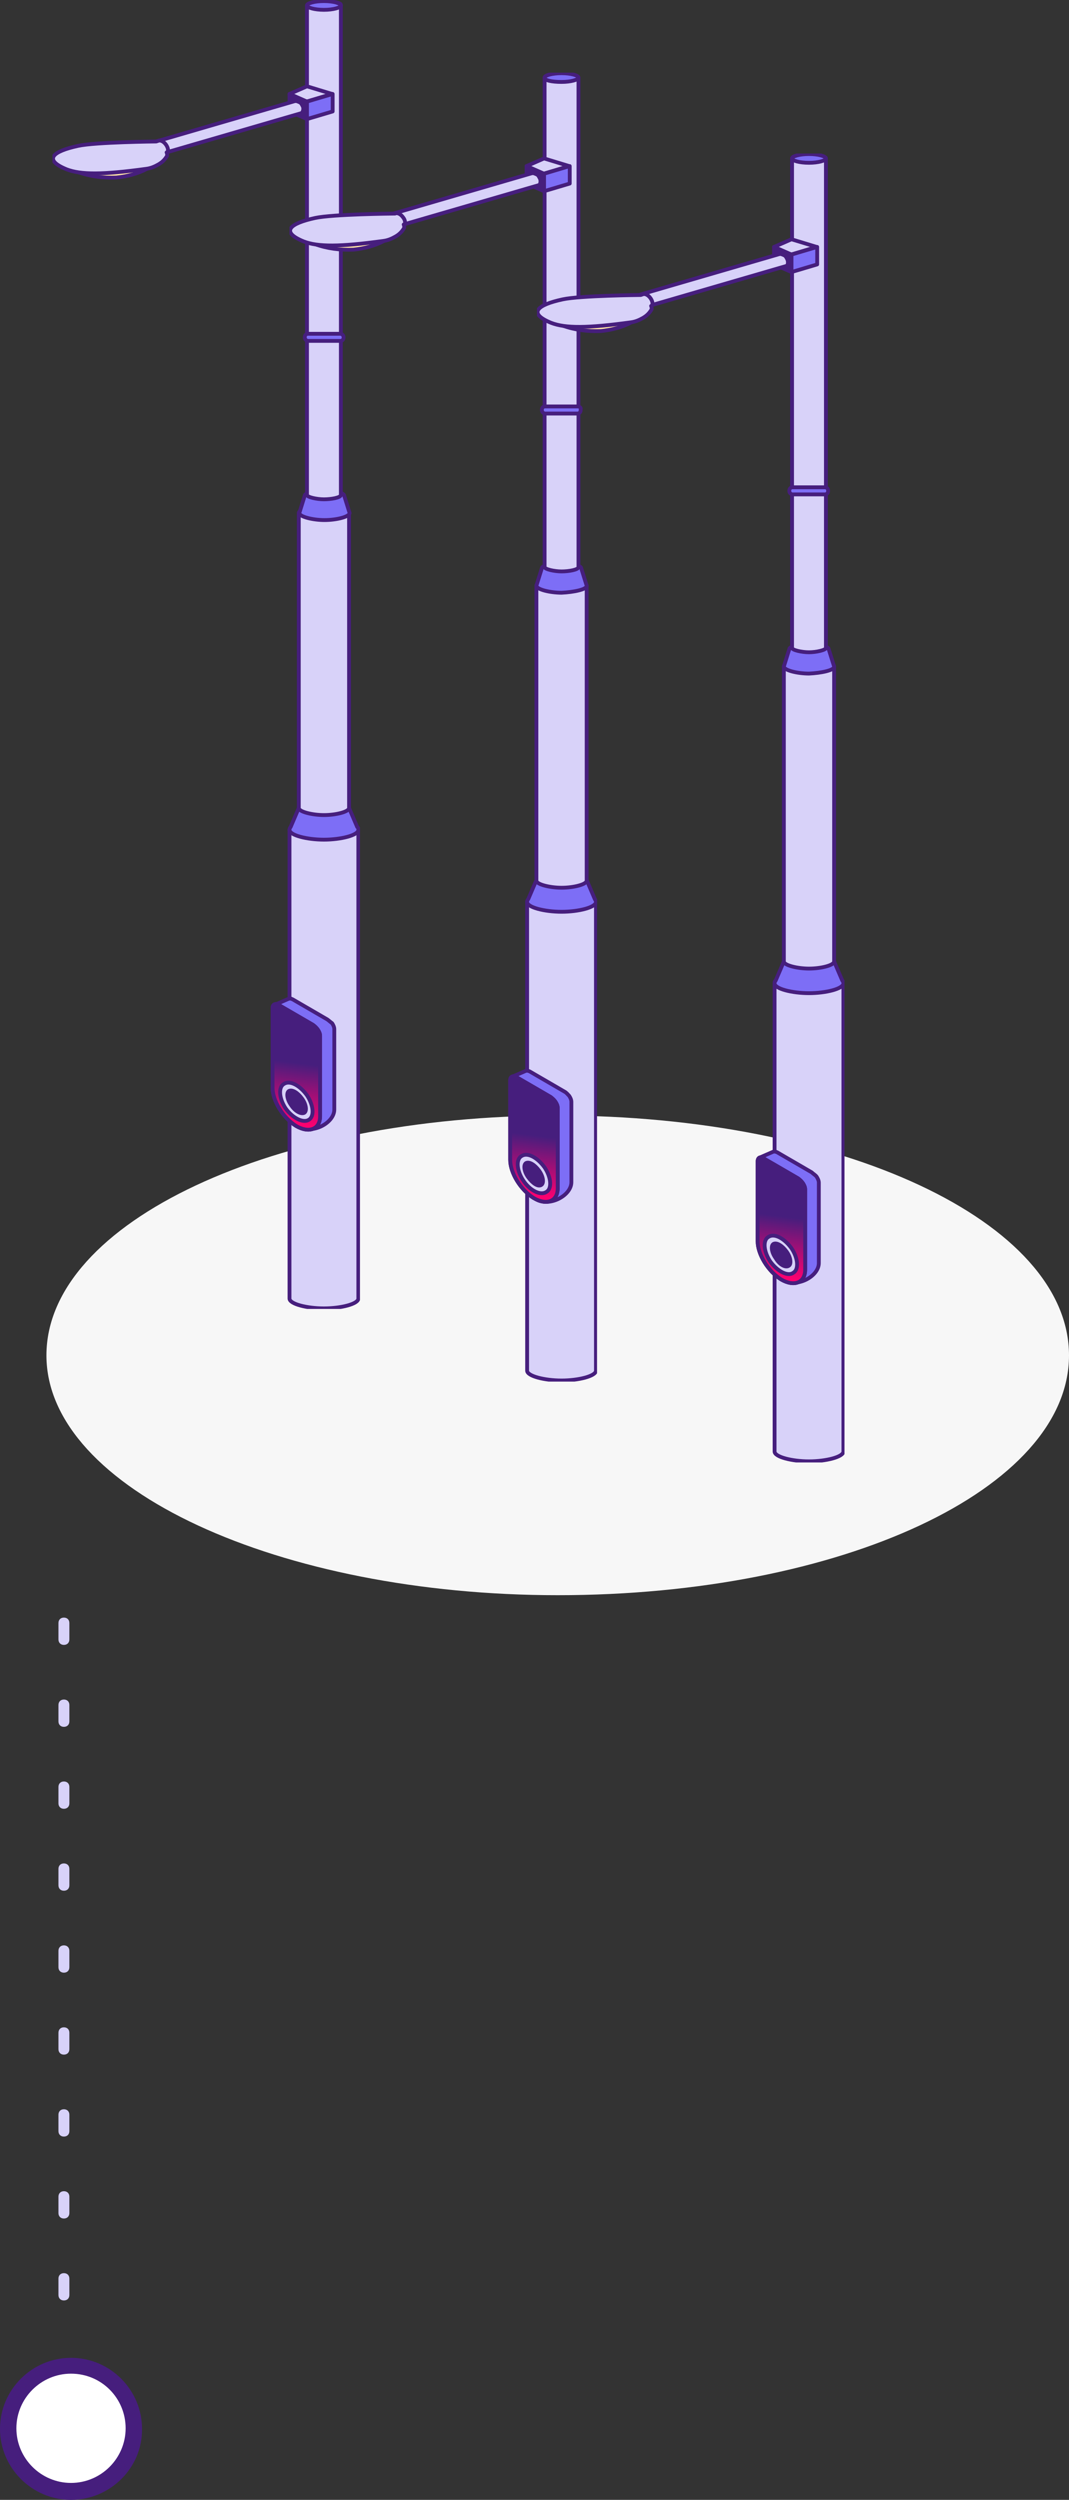 <?xml version="1.0" encoding="utf-8"?>
<!-- Generator: Adobe Illustrator 24.0.1, SVG Export Plug-In . SVG Version: 6.00 Build 0)  -->
<svg version="1.1" id="Livello_1" xmlns="http://www.w3.org/2000/svg" xmlns:xlink="http://www.w3.org/1999/xlink" x="0px" y="0px"
	 viewBox="0 0 195.7 457.6" style="enable-background:new 0 0 195.7 457.6;" xml:space="preserve">
<rect x="0" y="0" width="195.7" height="457.6" fill="#333333" stroke="none"/>
<style type="text/css">
	.st0{fill:#FFFFFF;}
	.st1{fill:#461E7D;}
	.st2{fill:#F7F7F7;}
	.st3{clip-path:url(#SVGID_1_);}
	.st4{fill:#D8D2F9;stroke:#461E7D;stroke-width:0.7;stroke-linecap:round;stroke-linejoin:round;}
	.st5{fill:#7D6EF6;stroke:#461E7D;stroke-width:0.7;stroke-linecap:round;stroke-linejoin:round;}
	.st6{fill:#461E7D;stroke:#461E7D;stroke-width:0.7;stroke-linecap:round;stroke-linejoin:round;}
	.st7{fill:#FFE5A8;stroke:#461E7D;stroke-width:0.7;}
	.st8{fill:url(#SVGID_2_);stroke:#461E7D;stroke-width:0.7;stroke-linecap:round;stroke-linejoin:round;}
	.st9{clip-path:url(#SVGID_3_);}
	.st10{fill:url(#SVGID_4_);stroke:#461E7D;stroke-width:0.7;stroke-linecap:round;stroke-linejoin:round;}
	.st11{clip-path:url(#SVGID_5_);}
	.st12{fill:url(#SVGID_6_);stroke:#461E7D;stroke-width:0.7;stroke-linecap:round;stroke-linejoin:round;}
	.st13{fill:#D8D2F9;}
</style>
<g>
	<circle class="st0" cx="13" cy="444.5" r="11.5"/>
	<path class="st1" d="M13,457.6c-7.2,0-13-5.9-13-13c0-7.2,5.9-13,13-13c7.2,0,13,5.9,13,13C26.1,451.7,20.2,457.6,13,457.6z
		 M13,434.5c-5.5,0-10,4.5-10,10s4.5,10,10,10s10-4.5,10-10S18.6,434.5,13,434.5z"/>
</g>
<path class="st2" d="M102.1,292c51.9,0,93.6-19.4,93.6-43.9s-41.7-43.9-93.6-43.9S8.5,223.7,8.5,248.1C8.5,272.6,51.3,292,102.1,292
	z"/>
<g>
	<defs>
		<rect id="SVGID_10_" x="9.6" width="56.3" height="239.6"/>
	</defs>
	<clipPath id="SVGID_1_">
		<use xlink:href="#SVGID_10_"  style="overflow:visible;"/>
	</clipPath>
	<g class="st3">
		<path class="st4" d="M59.3,150.1c-3.1,0-6.3,0.8-6.3,1.8v85.8c0,1,3.2,1.8,6.3,1.8c3.1,0,6.3-0.8,6.3-1.8v-85.8
			C65.6,150.9,62.4,150.1,59.3,150.1z"/>
		<path class="st5" d="M65.4,151.4l-1.5-3.5c0-0.7-2.5-1.3-4.6-1.3c-2.2,0-4.6,0.6-4.6,1.3l-1.5,3.5c-0.1,0.1-0.2,0.3-0.2,0.5
			c0,1,3.2,1.8,6.3,1.8s6.3-0.8,6.3-1.8C65.6,151.7,65.6,151.5,65.4,151.4z"/>
		<path class="st4" d="M59.3,92.6c-2.2,0-4.6,0.6-4.6,1.3v54c0,0.7,2.5,1.3,4.6,1.3c2.2,0,4.6-0.6,4.6-1.3v-54
			C64,93.2,61.5,92.6,59.3,92.6z"/>
		<path class="st5" d="M64,93.9l-1-3.2c0-0.5-2-0.9-3.6-0.9c-1.6,0-3.6,0.4-3.6,0.9l-1,3.2c0,0.7,2.5,1.3,4.6,1.3
			C61.6,95.2,64,94.6,64,93.9L64,93.9z"/>
		<path class="st4" d="M59.3,0.2c-1.3,0-3.1,0.3-3.1,0.8v89.6c0,0.4,1.8,0.8,3.1,0.8c1.3,0,3.1-0.3,3.1-0.8V0.9
			C62.5,0.5,60.7,0.2,59.3,0.2z"/>
		<path class="st5" d="M62.3,61.1h-5.9c-0.4,0-0.6,0.3-0.6,0.6v0.1c0,0.3,0.3,0.6,0.6,0.6h5.9c0.4,0,0.6-0.3,0.6-0.6v-0.1
			C62.9,61.4,62.6,61.1,62.3,61.1z"/>
		<path class="st4" d="M53,17.2l3.2-1.4l4.6,1.4l-4.7,1.4L53,17.2z"/>
		<path class="st6" d="M53,17.2v3.2l3.2,1.4v-3.2L53,17.2z"/>
		<path class="st5" d="M60.9,17.2v3.2l-4.7,1.4v-3.2L60.9,17.2z"/>
		<path class="st4" d="M55.4,19.4c-0.1-0.2-0.2-0.4-0.4-0.6c-0.2-0.1-0.4-0.2-0.7-0.3c-0.1,0-0.2,0-0.3,0l-25.4,7.4
			c-0.2,0.1-0.2,0.2,0.1,0.7c0.4,0.6,1,1.2,1.7,1.5c0.1,0,0.3-0.3,0.4-0.3l24.4-7.1C55.4,20.6,55.7,19.9,55.4,19.4z"/>
		<path class="st7" d="M14.3,31.5c2.2,0.8,4.6,1.1,7,1c2-0.2,3.9-0.7,5.6-1.6C26.8,29.5,14.2,30.2,14.3,31.5z"/>
		<path class="st5" d="M59.3,1.8c1.7,0,3.1-0.4,3.1-0.8c0-0.4-1.4-0.8-3.1-0.8c-1.7,0-3.1,0.4-3.1,0.8C56.2,1.4,57.6,1.8,59.3,1.8z"
			/>
		<path class="st4" d="M30.4,26.5c-0.5-0.7-1.1-0.9-1.5-0.7l-0.3,0.1c0,0-11.1,0.1-14.3,0.8c-4.6,1-6.5,2.5-2.1,4.3
			c2.6,1,6.6,1,14.6-0.1c0.8-0.1,1.5-0.4,2.2-0.8c0.7-0.4,1.2-0.9,1.6-1.6c0-0.2,0-0.4-0.1-0.6C30.9,27.7,30.8,27.1,30.4,26.5z"/>
		<path class="st5" d="M59.9,186.6l-6.2-3.6c-0.1-0.1-0.3-0.1-0.4-0.2c-0.1,0-0.3,0-0.4,0l-2.3,1l2,2.1V198c0,2.4-0.2,6.8,2.1,8.2
			c2.4,1.5,6.5-0.6,6.5-3.1v-14.7c0-0.4-0.2-0.8-0.4-1.1C60.5,187.1,60.2,186.8,59.9,186.6z"/>
		<path class="st6" d="M49.9,184.5v14.6c0,2.4,1.9,5.5,4.3,7c2.4,1.4,4.4,0.6,4.4-1.8v-14.7c0-0.4-0.2-0.8-0.4-1.1
			c-0.2-0.3-0.5-0.6-0.9-0.9l-6.2-3.6C50.5,183.6,49.9,183.8,49.9,184.5z"/>
		
			<linearGradient id="SVGID_2_" gradientUnits="userSpaceOnUse" x1="52.843" y1="252.658" x2="54.254" y2="263.831" gradientTransform="matrix(1 0 0 -1 0 458.389)">
			<stop  offset="0" style="stop-color:#FF006F"/>
			<stop  offset="1" style="stop-color:#461E7D"/>
		</linearGradient>
		<path class="st8" d="M49.9,184.5v14.6c0,2.4,1.9,5.5,4.3,7c2.4,1.4,4.4,0.6,4.4-1.8v-14.7c0-0.4-0.2-0.8-0.4-1.1
			c-0.2-0.3-0.5-0.6-0.9-0.9l-6.2-3.6C50.5,183.6,49.9,183.8,49.9,184.5z"/>
		<path class="st4" d="M56.5,205c1.1-0.6,0.9-2.7-0.3-4.5c-1.3-1.8-3.1-2.8-4.2-2.1c-1.1,0.6-0.9,2.7,0.3,4.5
			C53.6,204.7,55.5,205.6,56.5,205z"/>
		<path class="st6" d="M55.7,203.7c0.5-0.3,0.4-1.5-0.4-2.6c-0.8-1.1-1.8-1.7-2.4-1.4c-0.5,0.3-0.4,1.5,0.4,2.6
			C54,203.4,55.1,204,55.7,203.7z"/>
	</g>
</g>
<g>
	<defs>
		<rect id="SVGID_13_" x="53" y="13.3" width="56.3" height="239.6"/>
	</defs>
	<clipPath id="SVGID_3_">
		<use xlink:href="#SVGID_13_"  style="overflow:visible;"/>
	</clipPath>
	<g class="st9">
		<path class="st4" d="M102.8,163.3c-3.1,0-6.3,0.8-6.3,1.8v85.8c0,1,3.2,1.8,6.3,1.8c3.1,0,6.3-0.8,6.3-1.8v-85.8
			C109.1,164.1,105.9,163.3,102.8,163.3z"/>
		<path class="st5" d="M108.9,164.6l-1.5-3.5c0-0.7-2.5-1.3-4.6-1.3c-2.2,0-4.6,0.6-4.6,1.3l-1.5,3.5c-0.1,0.1-0.2,0.3-0.2,0.5
			c0,1,3.2,1.8,6.3,1.8s6.3-0.8,6.3-1.8C109.1,164.9,109,164.8,108.9,164.6z"/>
		<path class="st4" d="M102.8,105.9c-2.2,0-4.6,0.6-4.6,1.3v54c0,0.7,2.5,1.3,4.6,1.3c2.2,0,4.6-0.6,4.6-1.3v-54
			C107.4,106.5,104.9,105.9,102.8,105.9z"/>
		<path class="st5" d="M107.4,107.2l-1-3.2c0-0.5-2-0.9-3.6-0.9c-1.6,0-3.6,0.4-3.6,0.9l-1,3.2c0,0.7,2.5,1.3,4.6,1.3
			C105,108.4,107.5,107.9,107.4,107.2L107.4,107.2z"/>
		<path class="st4" d="M102.8,13.4c-1.3,0-3.1,0.3-3.1,0.8v89.6c0,0.4,1.8,0.8,3.1,0.8s3.1-0.3,3.1-0.8V14.2
			C105.9,13.8,104.1,13.4,102.8,13.4z"/>
		<path class="st5" d="M105.7,74.4h-5.9c-0.4,0-0.6,0.3-0.6,0.6v0.1c0,0.3,0.3,0.6,0.6,0.6h5.9c0.4,0,0.6-0.3,0.6-0.6V75
			C106.4,74.6,106.1,74.4,105.7,74.4z"/>
		<path class="st4" d="M96.4,30.4l3.2-1.4l4.6,1.4l-4.7,1.4L96.4,30.4z"/>
		<path class="st6" d="M96.4,30.4v3.2l3.2,1.4v-3.2L96.4,30.4z"/>
		<path class="st5" d="M104.3,30.4v3.2L99.6,35v-3.2L104.3,30.4z"/>
		<path class="st4" d="M98.8,32.6c-0.1-0.2-0.2-0.4-0.4-0.6c-0.2-0.1-0.4-0.2-0.7-0.3c-0.1,0-0.2,0-0.3,0L72,39.1
			c-0.2,0.1-0.2,0.2,0.1,0.7c0.4,0.6,1,1.2,1.7,1.5c0.1,0,0.3-0.3,0.4-0.3l24.4-7.1C98.9,33.9,99.1,33.1,98.8,32.6z"/>
		<path class="st7" d="M57.7,44.7c2.2,0.8,4.6,1.1,7,1c2-0.2,3.9-0.7,5.6-1.6C70.2,42.7,57.7,43.5,57.7,44.7z"/>
		<path class="st5" d="M102.8,15c1.7,0,3.1-0.4,3.1-0.8c0-0.4-1.4-0.8-3.1-0.8s-3.1,0.4-3.1,0.8C99.6,14.7,101,15,102.8,15z"/>
		<path class="st4" d="M73.8,39.8c-0.5-0.7-1.1-0.9-1.5-0.7L72,39.1c0,0-11.1,0.1-14.3,0.8c-4.6,1-6.5,2.5-2.1,4.3
			c2.6,1,6.6,1,14.6-0.1c0.8-0.1,1.5-0.4,2.2-0.8c0.7-0.4,1.2-0.9,1.6-1.6c0-0.2,0-0.4-0.1-0.6C74.3,41,74.2,40.3,73.8,39.8z"/>
		<path class="st5" d="M103.3,199.8l-6.2-3.6c-0.1-0.1-0.3-0.1-0.4-0.2c-0.1,0-0.3,0-0.4,0l-2.3,1l2,2.1v12.2c0,2.4-0.2,6.8,2.1,8.2
			c2.4,1.5,6.5-0.6,6.5-3.1v-14.7c0-0.4-0.2-0.8-0.4-1.1C103.9,200.3,103.7,200,103.3,199.8z"/>
		<path class="st6" d="M93.4,197.7v14.6c0,2.4,1.9,5.5,4.3,7c2.4,1.4,4.4,0.6,4.4-1.8v-14.7c0-0.4-0.2-0.8-0.4-1.1
			c-0.2-0.3-0.5-0.6-0.9-0.9l-6.2-3.6C93.9,196.8,93.4,197.1,93.4,197.7z"/>
		
			<linearGradient id="SVGID_4_" gradientUnits="userSpaceOnUse" x1="96.281" y1="239.401" x2="97.692" y2="250.573" gradientTransform="matrix(1 0 0 -1 0 458.389)">
			<stop  offset="0" style="stop-color:#FF006F"/>
			<stop  offset="1" style="stop-color:#461E7D"/>
		</linearGradient>
		<path class="st10" d="M93.4,197.7v14.6c0,2.4,1.9,5.5,4.3,7c2.4,1.4,4.4,0.6,4.4-1.8v-14.7c0-0.4-0.2-0.8-0.4-1.1
			c-0.2-0.3-0.5-0.6-0.9-0.9l-6.2-3.6C93.9,196.8,93.4,197.1,93.4,197.7z"/>
		<path class="st4" d="M100,218.2c1.1-0.6,0.9-2.7-0.3-4.5c-1.3-1.8-3.1-2.8-4.2-2.1c-1.1,0.6-0.9,2.7,0.3,4.5
			C97,217.9,98.9,218.9,100,218.2z"/>
		<path class="st6" d="M99.1,216.9c0.5-0.3,0.4-1.5-0.4-2.6c-0.8-1.1-1.8-1.7-2.4-1.4c-0.5,0.3-0.4,1.5,0.4,2.6
			C97.5,216.6,98.5,217.3,99.1,216.9z"/>
	</g>
</g>
<g>
	<defs>
		<rect id="SVGID_16_" x="98.3" y="28.1" width="56.3" height="239.6"/>
	</defs>
	<clipPath id="SVGID_5_">
		<use xlink:href="#SVGID_16_"  style="overflow:visible;"/>
	</clipPath>
	<g class="st11">
		<path class="st4" d="M148.1,178.1c-3.1,0-6.3,0.8-6.3,1.8v85.8c0,1,3.2,1.8,6.3,1.8c3.1,0,6.3-0.8,6.3-1.8v-85.8
			C154.3,178.9,151.1,178.1,148.1,178.1z"/>
		<path class="st5" d="M154.2,179.5l-1.5-3.5c0-0.7-2.5-1.3-4.6-1.3c-2.2,0-4.6,0.6-4.6,1.3l-1.5,3.5c-0.1,0.1-0.2,0.3-0.2,0.5
			c0,1,3.2,1.8,6.3,1.8s6.3-0.8,6.3-1.8C154.4,179.8,154.3,179.6,154.2,179.5z"/>
		<path class="st4" d="M148.1,120.7c-2.2,0-4.6,0.6-4.6,1.3v54c0,0.7,2.5,1.3,4.6,1.3c2.2,0,4.6-0.6,4.6-1.3v-54
			C152.7,121.3,150.2,120.7,148.1,120.7z"/>
		<path class="st5" d="M152.7,122l-1-3.2c0-0.5-2-0.9-3.6-0.9c-1.6,0-3.6,0.4-3.6,0.9l-1,3.2c0,0.7,2.5,1.3,4.6,1.3
			C150.3,123.2,152.8,122.7,152.7,122L152.7,122z"/>
		<path class="st4" d="M148.1,28.2c-1.3,0-3.1,0.3-3.1,0.8v89.6c0,0.4,1.8,0.8,3.1,0.8s3.1-0.4,3.1-0.8V29
			C151.2,28.6,149.4,28.2,148.1,28.2z"/>
		<path class="st5" d="M151,89.2h-5.9c-0.4,0-0.6,0.3-0.6,0.6v0.1c0,0.3,0.3,0.6,0.6,0.6h5.9c0.4,0,0.6-0.3,0.6-0.6v-0.1
			C151.6,89.5,151.4,89.2,151,89.2z"/>
		<path class="st4" d="M141.7,45.2l3.2-1.4l4.6,1.4l-4.7,1.4L141.7,45.2z"/>
		<path class="st6" d="M141.7,45.2v3.2l3.2,1.4v-3.2L141.7,45.2z"/>
		<path class="st5" d="M149.6,45.2v3.2l-4.7,1.4v-3.2L149.6,45.2z"/>
		<path class="st4" d="M144.1,47.4c-0.1-0.2-0.2-0.4-0.4-0.6c-0.2-0.1-0.4-0.2-0.7-0.3c-0.1,0-0.2,0-0.3,0l-25.4,7.4
			c-0.2,0.1-0.2,0.2,0.1,0.7c0.4,0.6,1,1.2,1.7,1.5c0.1,0,0.3-0.3,0.4-0.3l24.4-7.1C144.2,48.7,144.4,48,144.1,47.4z"/>
		<path class="st7" d="M103,59.6c2.2,0.8,4.6,1.1,7,1c2-0.2,3.9-0.7,5.6-1.6C115.5,57.6,102.9,58.3,103,59.6z"/>
		<path class="st5" d="M148.1,29.8c1.7,0,3.1-0.4,3.1-0.8s-1.4-0.8-3.1-0.8s-3.1,0.4-3.1,0.8S146.3,29.8,148.1,29.8z"/>
		<path class="st4" d="M119.1,54.6c-0.5-0.7-1.1-0.9-1.5-0.7l-0.3,0.1c0,0-11.1,0.1-14.3,0.8c-4.6,1-6.5,2.5-2.1,4.3
			c2.6,1,6.6,1,14.6-0.1c0.8-0.1,1.5-0.4,2.2-0.8c0.7-0.4,1.2-0.9,1.6-1.6c0-0.2,0-0.4-0.1-0.6C119.6,55.8,119.5,55.2,119.1,54.6z"
			/>
		<path class="st5" d="M148.6,214.6l-6.2-3.6c-0.1-0.1-0.3-0.1-0.4-0.2c-0.1,0-0.3,0-0.4,0l-2.3,1l2,2.1v12.2c0,2.4-0.2,6.8,2.1,8.2
			c2.4,1.5,6.5-0.6,6.5-3.1v-14.7c0-0.4-0.2-0.8-0.4-1.1S148.9,214.9,148.6,214.6z"/>
		<path class="st6" d="M138.7,212.6v14.6c0,2.4,1.9,5.5,4.3,7c2.4,1.4,4.4,0.6,4.4-1.8v-14.7c0-0.4-0.2-0.8-0.4-1.1
			c-0.2-0.3-0.5-0.6-0.9-0.9l-6.2-3.6C139.2,211.6,138.7,211.9,138.7,212.6z"/>
		
			<linearGradient id="SVGID_6_" gradientUnits="userSpaceOnUse" x1="141.555" y1="224.585" x2="142.966" y2="235.758" gradientTransform="matrix(1 0 0 -1 0 458.389)">
			<stop  offset="0" style="stop-color:#FF006F"/>
			<stop  offset="1" style="stop-color:#461E7D"/>
		</linearGradient>
		<path class="st12" d="M138.7,212.6v14.6c0,2.4,1.9,5.5,4.3,7c2.4,1.4,4.4,0.6,4.4-1.8v-14.7c0-0.4-0.2-0.8-0.4-1.1
			c-0.2-0.3-0.5-0.6-0.9-0.9l-6.2-3.6C139.2,211.6,138.7,211.9,138.7,212.6z"/>
		<path class="st4" d="M145.2,233c1.1-0.6,0.9-2.7-0.3-4.5c-1.3-1.8-3.1-2.8-4.2-2.1c-1.1,0.6-0.9,2.7,0.3,4.5
			C142.3,232.7,144.2,233.7,145.2,233z"/>
		<path class="st6" d="M144.4,231.7c0.5-0.3,0.4-1.5-0.4-2.6c-0.8-1.1-1.8-1.7-2.4-1.4c-0.5,0.3-0.4,1.5,0.4,2.6
			C142.7,231.5,143.8,232.1,144.4,231.7z"/>
	</g>
</g>
<g>
	<path class="st13" d="M11.7,421.1c-0.6,0-1-0.4-1-1v-3c0-0.6,0.4-1,1-1s1,0.4,1,1v3C12.7,420.7,12.3,421.1,11.7,421.1z M11.7,406.1
		c-0.6,0-1-0.4-1-1v-3c0-0.6,0.4-1,1-1s1,0.4,1,1v3C12.7,405.7,12.3,406.1,11.7,406.1z M11.7,391.1c-0.6,0-1-0.4-1-1v-3
		c0-0.6,0.4-1,1-1s1,0.4,1,1v3C12.7,390.7,12.3,391.1,11.7,391.1z M11.7,376.1c-0.6,0-1-0.4-1-1v-3c0-0.6,0.4-1,1-1s1,0.4,1,1v3
		C12.7,375.7,12.3,376.1,11.7,376.1z M11.7,361.1c-0.6,0-1-0.4-1-1v-3c0-0.6,0.4-1,1-1s1,0.4,1,1v3
		C12.7,360.7,12.3,361.1,11.7,361.1z M11.7,346.1c-0.6,0-1-0.4-1-1v-3c0-0.6,0.4-1,1-1s1,0.4,1,1v3
		C12.7,345.7,12.3,346.1,11.7,346.1z M11.7,331.1c-0.6,0-1-0.4-1-1v-3c0-0.6,0.4-1,1-1s1,0.4,1,1v3
		C12.7,330.7,12.3,331.1,11.7,331.1z M11.7,316.1c-0.6,0-1-0.4-1-1v-3c0-0.6,0.4-1,1-1s1,0.4,1,1v3
		C12.7,315.7,12.3,316.1,11.7,316.1z M11.7,301.1c-0.6,0-1-0.4-1-1v-3c0-0.6,0.4-1,1-1s1,0.4,1,1v3
		C12.7,300.7,12.3,301.1,11.7,301.1z"/>
</g>
</svg>
